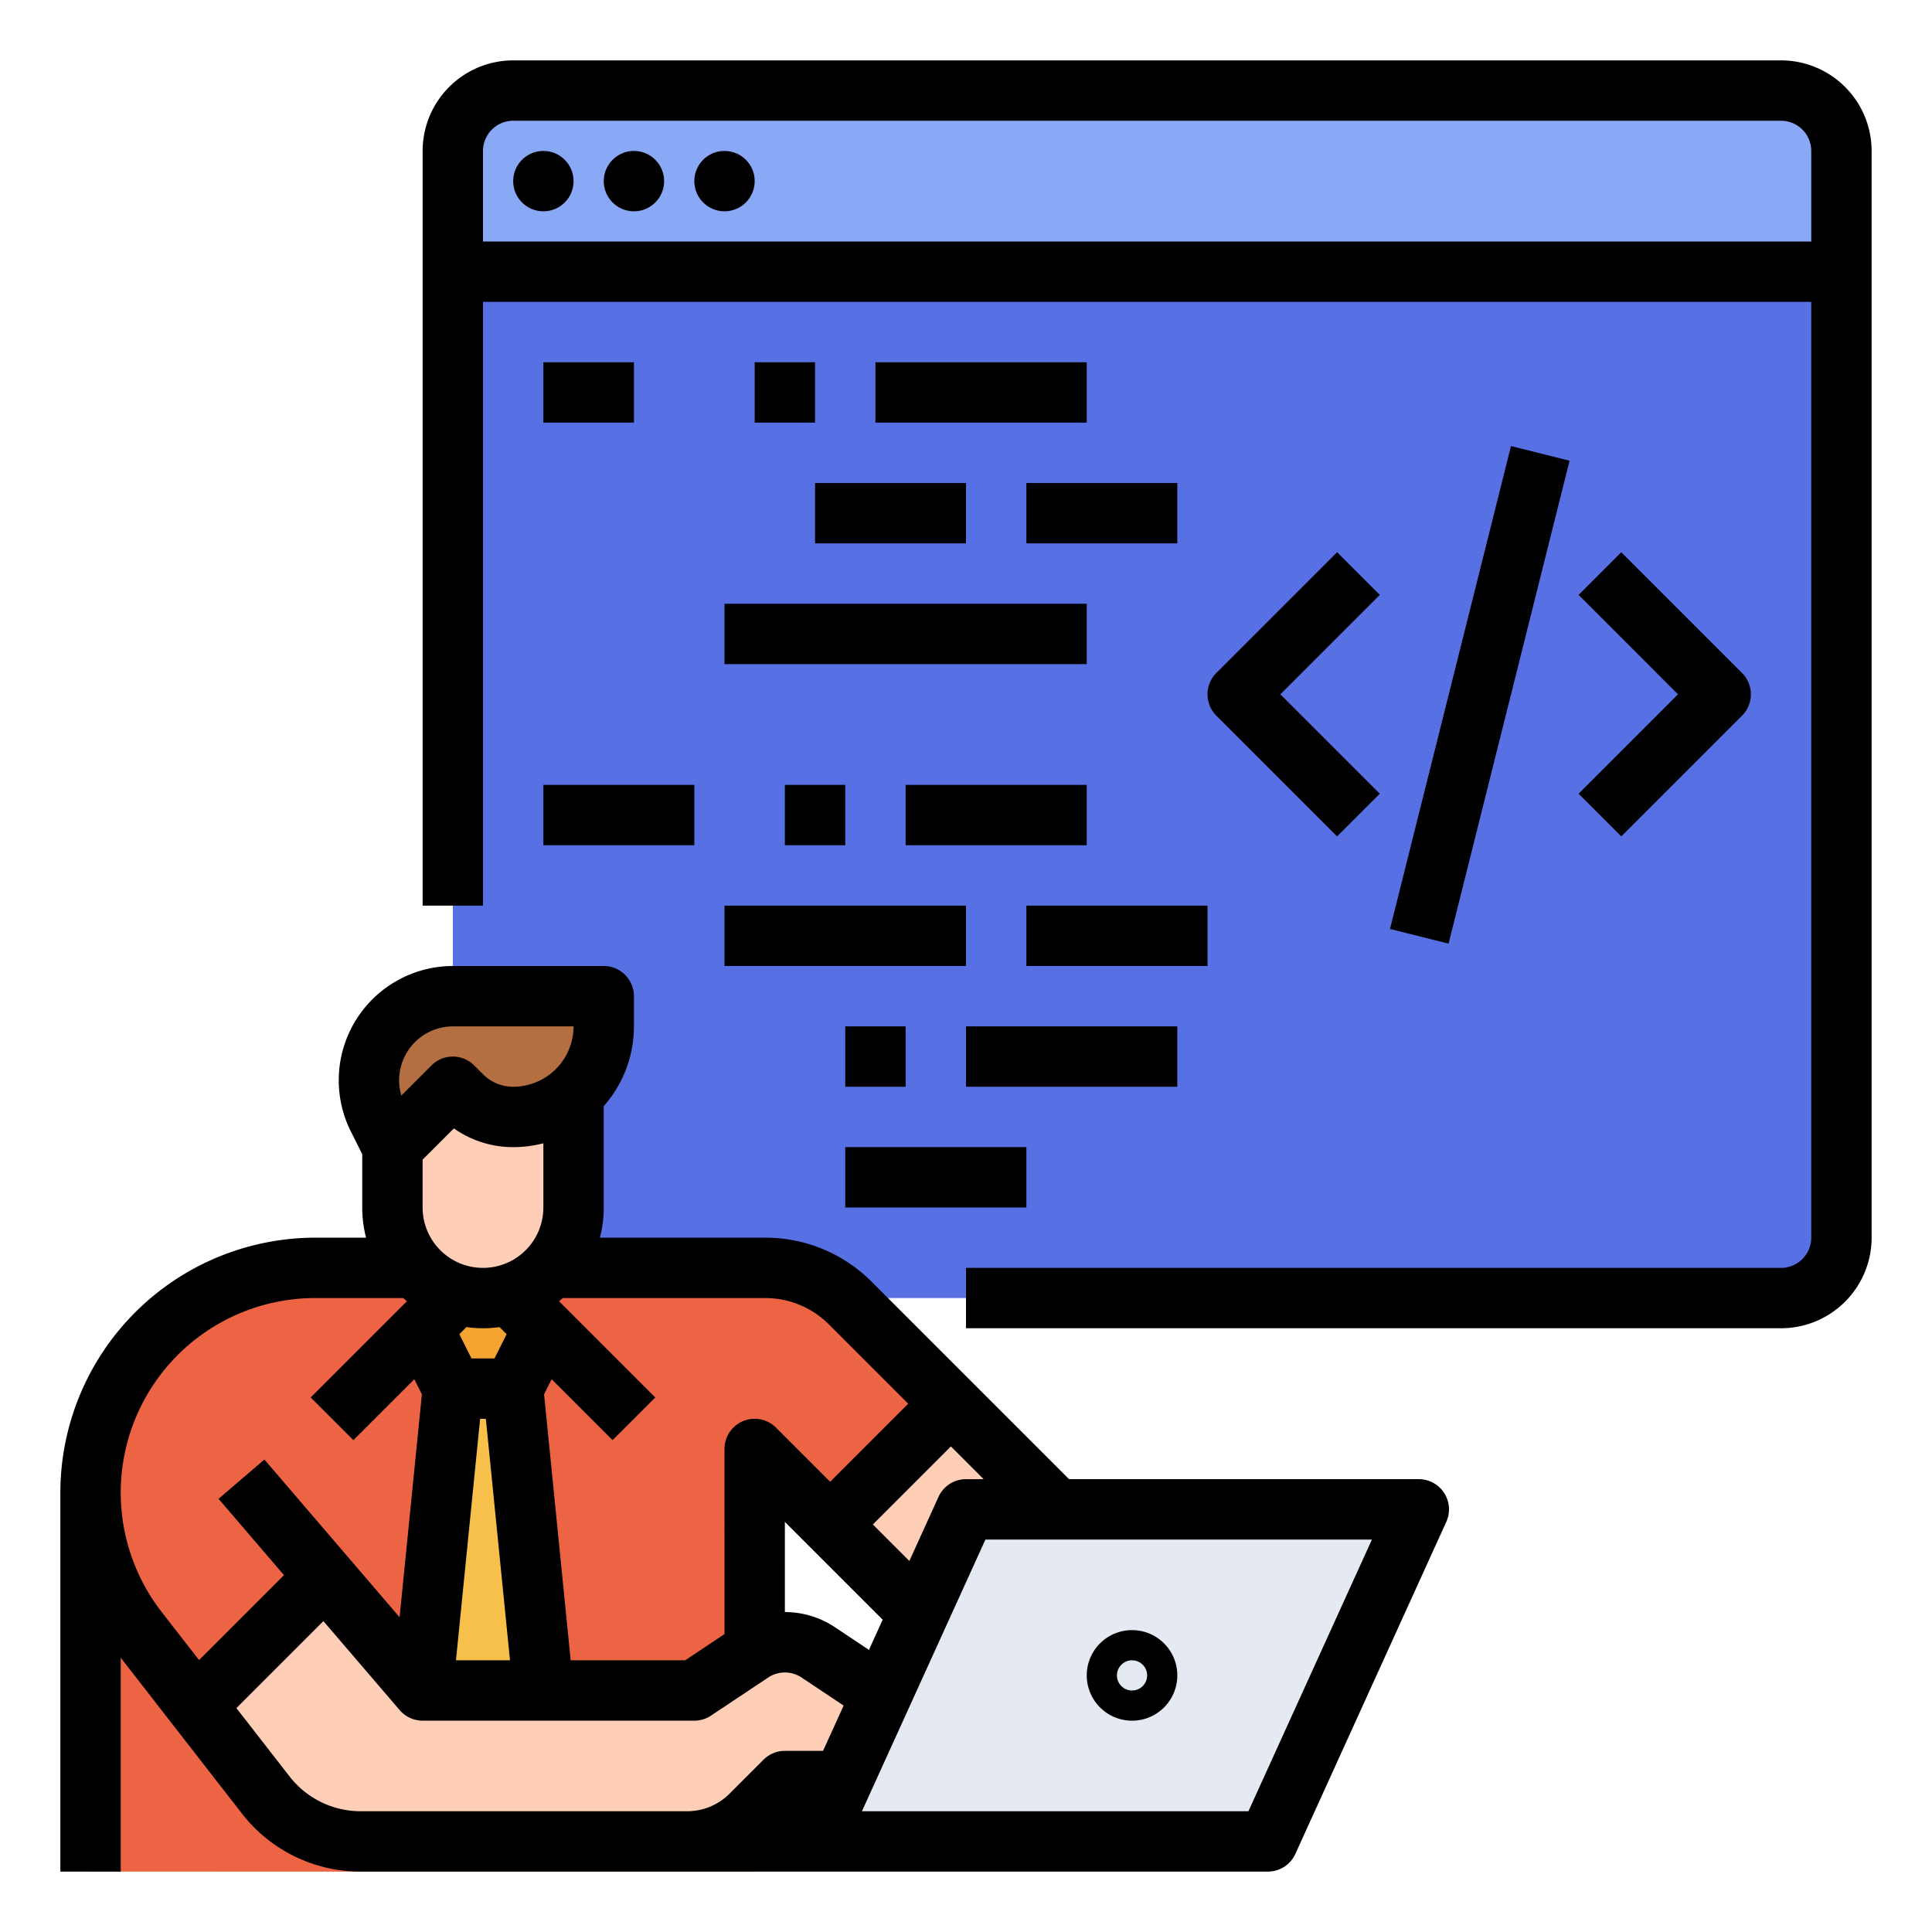 <svg id="filled_outline" height="512" viewBox="0 0 512 512" width="512" xmlns="http://www.w3.org/2000/svg" data-name="filled outline"><path d="m488 72v256a16 16 0 0 1 -16 16h-352v-272z" fill="#5771e5"/><path d="m280 399.99v48.01h-16l-44-44-20-20.01v112.01l-176-.01v-100.43a59.561 59.561 0 0 1 59.56-59.57h119.18a32.011 32.011 0 0 1 22.63 9.38l26.63 26.63z" fill="#ffceb6"/><path d="m252 372-32 32-20-20.01v112.01l-176-.01v-100.43a59.561 59.561 0 0 1 59.56-59.57h119.18a32.011 32.011 0 0 1 22.63 9.38z" fill="#ed6445"/><path d="m120 72h368v-32a16 16 0 0 0 -16-16h-336a16 16 0 0 0 -16 16z" fill="#89a8f5"/><path d="m119.997 367.995-8-16 16.003-7.995 15.997 7.995-8 16z" fill="#f5a431"/><path d="m135.997 367.995 8 80h-32l8-80z" fill="#f7c04a"/><path d="m103.997 280v40a24 24 0 0 0 24 24h0a24 24 0 0 0 24-24l.003-40z" fill="#ffceb6"/><path d="m120 288 2.343 2.343a19.314 19.314 0 0 0 13.657 5.657 24 24 0 0 0 24-24v-8h-39.935a22.29 22.29 0 0 0 -21.146 15.241 22.29 22.29 0 0 0 1.209 17.017l3.871 7.742z" fill="#b36f42"/><path d="m86.184 417.816 25.813 30.178h72l15.127-10.081a16 16 0 0 1 17.746 0l23.13 15.415v18.67l-32.003-.004-8.971 8.971a24 24 0 0 1 -16.971 7.029h-86.408a32 32 0 0 1 -25.259-12.354l-18.426-23.603 34.221-34.221z" fill="#ffceb6"/><path d="m336 487.995 40-88h-120.003l-40 88z" fill="#e4e9f2"/><path d="m472 16h-336a24.027 24.027 0 0 0 -24 24v200h16v-160h352v248a8.009 8.009 0 0 1 -8 8h-216v16h216a24.027 24.027 0 0 0 24-24v-288a24.027 24.027 0 0 0 -24-24zm-344 48v-24a8.009 8.009 0 0 1 8-8h336a8.009 8.009 0 0 1 8 8v24z"/><circle cx="144" cy="48" r="8"/><circle cx="168" cy="48" r="8"/><circle cx="192" cy="48" r="8"/><path d="m31.997 439.311 32.076 41.242a39.744 39.744 0 0 0 31.574 15.441h240.353a8 8 0 0 0 7.283-4.689l40-88a8 8 0 0 0 -7.283-11.311h-92.689l-52.285-52.284a39.74 39.74 0 0 0 -28.284-11.716h-43.756a31.948 31.948 0 0 0 1.011-7.994v-26.864a31.86 31.86 0 0 0 8.003-21.136v-8a8 8 0 0 0 -8-8h-39.935a30.29 30.29 0 0 0 -27.092 43.836l3.023 6.046v14.118a31.948 31.948 0 0 0 1.011 7.994h-13.448a67.64 67.64 0 0 0 -67.563 67.563v100.437h16zm44.706 31.419-14.052-18.067 23.052-23.052 20.219 23.589a8 8 0 0 0 6.074 2.794h72a7.997 7.997 0 0 0 4.437-1.343l15.127-10.081a7.976 7.976 0 0 1 8.873 0l11.14 7.424-5.455 12h-10.122a8 8 0 0 0 -5.657 2.343l-8.971 8.971a15.894 15.894 0 0 1 -11.314 4.687h-86.408a23.846 23.846 0 0 1 -18.944-9.265zm35.294-163.412 8.285-8.285a27.112 27.112 0 0 0 15.718 4.968 31.949 31.949 0 0 0 7.997-1.012v17.012a16 16 0 0 1 -32 0zm11.616 44.375a31.364 31.364 0 0 0 8.767 0l1.882 1.882-3.21 6.42h-6.111l-3.21-6.42zm3.624 24.302h1.52l6.4 64h-14.32zm80.761 27.314 25.922 25.922-3.639 8.006-8.974-5.981a23.966 23.966 0 0 0 -13.307-4.042zm122.851 76.686h-102.428l32.728-72h102.428zm-74.852-88a8 8 0 0 0 -7.283 4.689l-7.723 16.991-9.676-9.676 20.686-20.686 8.681 8.681zm-36.284-40.97 20.975 20.975-20.686 20.686-14.348-14.348a8 8 0 0 0 -13.657 5.657l.003 49.053-10.424 6.947h-30.339l-7.05-70.493 2.001-4.001 16.152 16.152 11.313-11.314-25.504-25.504c.335-.272.662-.553.986-.839h53.606a23.844 23.844 0 0 1 16.971 7.03zm-113.204-69.253a14.272 14.272 0 0 1 13.557-9.771h31.935a16.018 16.018 0 0 1 -16 16 11.24 11.24 0 0 1 -8-3.314l-2.343-2.343a7.999 7.999 0 0 0 -11.313 0l-7.988 7.988a14.184 14.184 0 0 1 .153-8.56zm-22.949 62.223h23.298c.324.286.651.567.986.839l-25.504 25.504 11.313 11.314 16.152-16.152 2.001 4.001-5.909 59.085-35.827-41.798-12.148 10.412 17.337 20.227-22.508 22.508-9.893-12.72a51.564 51.564 0 0 1 40.701-83.221z"/><path d="m144 96h24v16h-24z"/><path d="m200 96h16v16h-16z"/><path d="m232 96h56v16h-56z"/><path d="m216 128h40v16h-40z"/><path d="m272 128h40v16h-40z"/><path d="m192 160h96v16h-96z"/><path d="m144 208h40v16h-40z"/><path d="m240 208h48v16h-48z"/><path d="m208 208h16v16h-16z"/><path d="m192 240h64v16h-64z"/><path d="m272 240h48v16h-48z"/><path d="m224 272h16v16h-16z"/><path d="m256 272h56v16h-56z"/><path d="m224 304h48v16h-48z"/><path d="m354.343 146.343-32 32a8 8 0 0 0 0 11.314l32 32 11.313-11.314-26.343-26.343 26.343-26.343z"/><path d="m429.657 221.657 32-32a8 8 0 0 0 0-11.314l-32-32-11.313 11.314 26.343 26.343-26.343 26.343z"/><path d="m326.03 176h131.939v16h-131.939z" transform="matrix(.243 -.97 .97 .243 118.42 519.669)"/><path d="m300 456a12 12 0 1 0 -12-12 12.013 12.013 0 0 0 12 12zm0-16a4 4 0 1 1 -4 4 4.004 4.004 0 0 1 4-4z"/></svg>